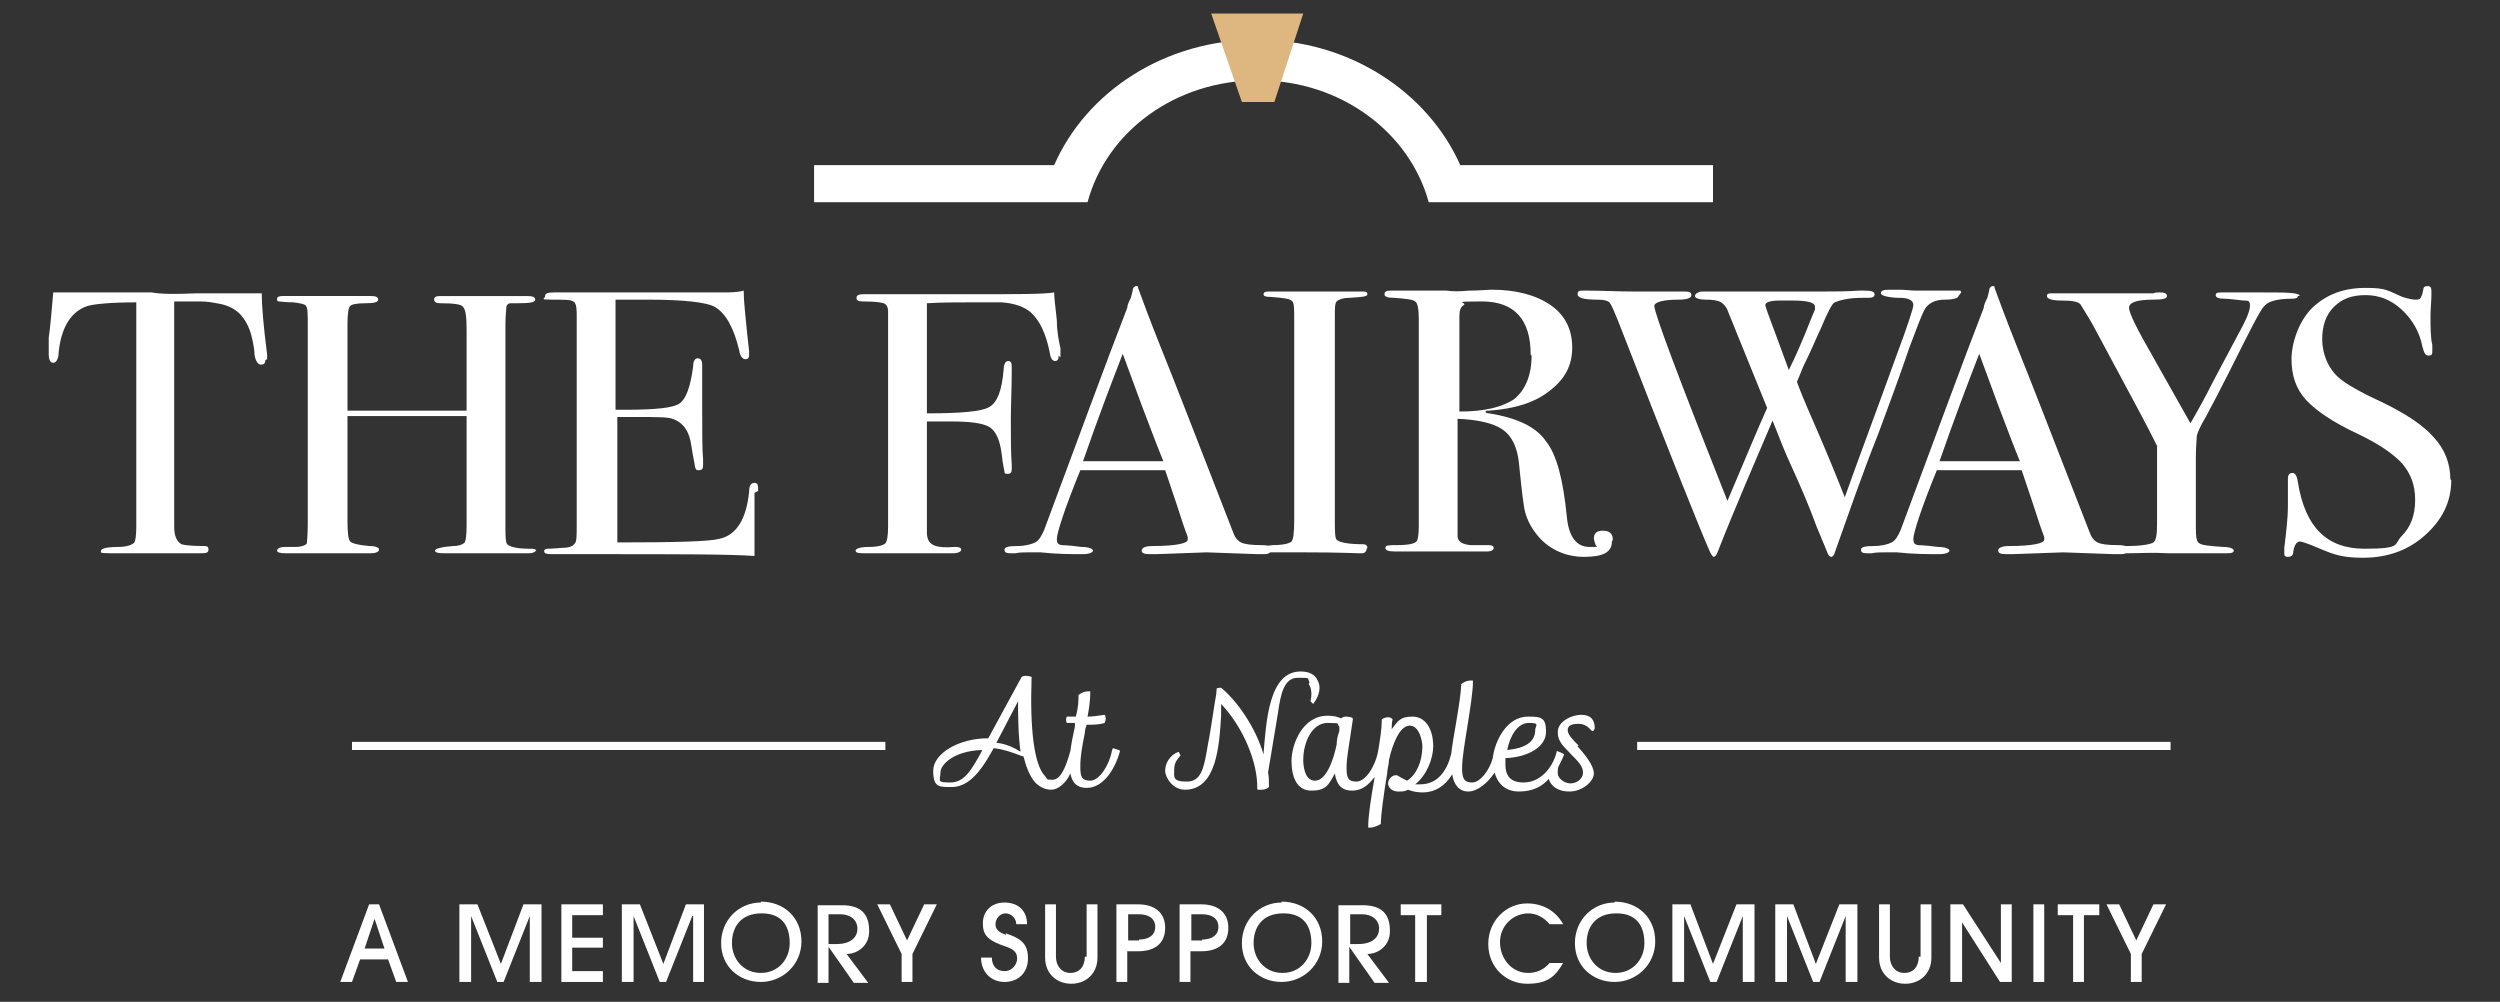 <?xml version="1.0" encoding="UTF-8"?>
<svg id="Layer_1" xmlns="http://www.w3.org/2000/svg" version="1.1" viewBox="0 0 277 111">
  <rect x="0" y="0" width="277" height="111" fill="#333333" stroke="none"/>
  <!-- Generator: Adobe Illustrator 29.7.1, SVG Export Plug-In . SVG Version: 2.1.1 Build 8)  -->
  <defs>
    <style>
      .st0 {
        fill: #deb67f;
      }

      .st1 {
        fill: #fff;
      }
    </style>
  </defs>
  <g>
    <path class="st1" d="M29.4,39.9c0,.4-.2.5-.5.5s-.6-.4-.7-1.1c0-.5-.1-1-.2-1.5-.2-1-.5-1.8-1-2.5-.6-.9-1.6-1.5-3-1.7-.9-.2-1.6-.2-2.2-.2-1.4,0-2.2,0-2.5,0v25c0,1,.3,1.6.8,1.9.3.1,1.1.2,2.5.2.4,0,.5.1.5.4s-.2.4-.7.4-.4,0-.6,0c-1.8,0-3,0-3.7,0s-1.9,0-2.7,0c-.8,0-1.9,0-3.2,0s-1-.1-1-.3.6-.4,1.9-.4c.9,0,1.5-.2,1.8-.5.1-.2.2-.8.2-1.7v-24.9c-2.9,0-4.7.2-5.4.4-1.8.6-2.9,2.3-3.2,5.1,0,.8-.3,1.2-.6,1.2s-.5-.3-.5-.9,0-.6,0-.9v-1c.2-1.3.3-2.9.5-5h10.9c1.1.2,2.7.2,4.9.1h7.3c0,1.4.2,3.7.6,6.8,0,0,0,.2,0,.3,0,.1,0,.2,0,.2Z"/>
    <path class="st1" d="M59.4,60.9c0,.2-.3.4-.8.4h-9.5c-.6,0-.9-.1-.9-.3s.7-.4,2-.5c.7,0,1.1-.2,1.3-.4.1-.2.2-.8.2-1.9v-12.1h-13.2v11.7c0,1.2.1,2,.3,2.2.2.2.9.4,2.1.5.8,0,1.1.2,1.1.4s-.3.4-.9.4h-9.5c-.6,0-.9-.1-.9-.3s.3-.4.9-.4c.4,0,.8,0,1.2,0,.6,0,1.1-.2,1.2-.4,0-.1.1-.9.1-2.3v-21.8c0-1.2,0-2-.2-2.2-.1-.2-.6-.3-1.4-.4-.9,0-1.4-.1-1.6-.1-.2,0-.2-.1-.2-.3s.2-.3.6-.3.4,0,.7,0c.7,0,2.5,0,5.2,0s2.5,0,3.1,0c.2,0,.5,0,.8,0,.5,0,.8.1.8.4s-.5.4-1.4.4-1.5.1-1.7.3c-.2.2-.3.9-.3,2v9.6h13.2v-8.9c0-1.5-.1-2.3-.4-2.6-.2-.3-1.1-.4-2.5-.4-.4,0-.7-.1-.7-.4s.2-.4.7-.4h9.6c.6,0,.9.1.9.4s-.6.4-1.9.4c-.4,0-.7,0-.8,0-.3,0-.5.2-.5.5,0,.2-.1.9-.1,1.9v22c0,1.3,0,2.1.2,2.3.3.3,1.1.5,2.5.5.5,0,.7,0,.7.3Z"/>
    <path class="st1" d="M83.6,54.6c0,.1,0,.8,0,2,0,1.2,0,2.4,0,3.6v1.4c-2.9-.2-8.5-.2-17-.2h-5.5c-.6,0-.8-.1-.8-.3s0-.2.3-.3c0,0,.6,0,1.7-.1.8,0,1.2-.2,1.4-.5.2-.2.2-.9.2-2v-23.4c0-.8-.1-1.3-.4-1.4-.2-.2-1-.2-2.4-.2s-.7-.1-.7-.4.3-.4,1-.4h18.6c.9,0,1.7,0,2.4-.2,0,1.2.2,2.8.4,4.9l.2,1.8c0,.1,0,.3,0,.5s-.1.4-.4.4-.6-.3-.7-1c-.6-2.5-1.5-4.1-2.7-4.8-.9-.5-3.4-.8-7.4-.8h-3.6v12.2h1.1c3.3,0,5.3-.2,6-.7.7-.5,1.2-1.8,1.5-4.1,0-.6.2-.9.5-.9s.5.2.5.7,0,1.2,0,2.2c0,1,0,1.7,0,2.2,0,3,0,5,.1,6.1,0,.3,0,.5,0,.7,0,.4-.2.5-.5.5s-.3-.1-.4-.4c0-.2-.2-1-.4-2.3-.2-1.6-.9-2.6-2.1-3-.5-.2-1.9-.2-4.1-.2h-2v13.9c6.4,0,10.2-.1,11.3-.4,1.9-.4,3-2.2,3.3-5.2,0-.7.2-1,.6-1s.4.3.4.9Z"/>
    <path class="st1" d="M117.3,39.4c0,.4-.1.6-.4.6s-.5-.3-.6-1c-.4-2-1.1-3.5-2.1-4.4-.7-.6-1.8-1-3.2-1.1-.5,0-1.7,0-3.5,0s-3,0-4.8.1v12.2c3.7,0,6.1-.2,6.9-.7.9-.5,1.4-1.8,1.6-4.1,0-.6.2-1,.5-1s.4.2.4.6,0,.5,0,.6c0,1.9-.1,3.7-.1,5.3s0,3.8.1,5c0,.1,0,.3,0,.5,0,.3-.1.5-.4.5s-.4,0-.4-.2c0-.2-.2-.8-.3-1.9-.2-1.7-.7-2.7-1.4-3.1s-2-.6-4.1-.6-2,0-2.8,0v12.3c0,.8.3,1.3,1,1.5.3.1,1,.2,2.1.1.5,0,.7.1.7.3s-.3.4-.9.4h-10c-.6,0-.8-.1-.8-.3s.5-.4,1.5-.4c1,0,1.6-.2,1.8-.4.2-.2.3-.9.3-1.9v-23.8c0-.5-.2-.8-.5-.9-.3-.1-1-.2-2.3-.2-.5,0-.7-.1-.7-.4s.3-.4.8-.4h.7c0,0,1.4,0,4.2,0h7.1c4.9,0,8,0,9.1-.2,0,.4.1,1.4.3,3.1,0,1.2.2,2.2.4,3.1,0,.4,0,.7,0,1Z"/>
    <path class="st1" d="M140.8,61c0,.2-.2.4-.7.4s-.6,0-.8,0l-5.6-.2-5.6.2c-.2,0-.4,0-.7,0-.6,0-.9-.1-.9-.4s.4-.5,1.2-.5c2.6,0,3.9-.3,3.9-.7s0-.1,0-.3l-.4-1.1-.2-.6c-.3-.9-.9-2.8-1.9-5.7h-9.4c-1.8,4.4-2.6,7-2.6,7.6s.2.6.5.7c0,0,.8,0,2.2.2.8,0,1.3.2,1.3.4s-.4.4-1.1.4c-1.3,0-2.9,0-4.7-.2-.4,0-.9,0-1.4,0s-.9,0-1.4.1c-.2,0-.4,0-.6,0-.4,0-.6-.1-.6-.4s.5-.4,1.4-.4c.9,0,1.6-.2,2-.4.4-.2.7-.7,1-1.4,3.8-10.2,6.8-18.4,9.2-24.6,0-.3.2-.7.4-1.1l.2-.8c0-.3.2-.5.4-.5s.2,0,.2.2c.4,1.1,1.2,3.3,2.6,6.8,1.1,2.7,3.7,9.4,7.9,20.2.2.6.5,1,.9,1.2.4.2,1.1.3,2.3.3.8,0,1.1.2,1.1.4ZM128.9,51.1c-.5-1.2-1.3-3.3-2.4-6.2l-2.1-5.7c-1.2,3.1-2.7,7-4.4,11.9h8.9Z"/>
    <path class="st1" d="M151.4,60.9c0,.2-.2.4-.5.4h-.4c-.2,0-2.2-.1-6-.1s-1.5,0-2.2,0c-.4,0-1,0-1.8,0s-.6-.1-.6-.4.4-.3,1.1-.4c1.2,0,1.9-.2,2.1-.4.2-.2.3-1,.3-2.4v-21.9c0-1.4,0-2.1-.2-2.3-.2-.3-1-.4-2.4-.5-.6,0-.8-.1-.8-.3s.2-.3.5-.3h6c.4,0,1.3,0,2.6,0h1.7c.5,0,.7,0,.7.3s-.7.3-2,.4c-.7,0-1.2.2-1.4.4-.2.2-.2.8-.2,1.7v22.1c0,1.6,0,2.4.2,2.6.3.3,1.3.5,2.9.5.3,0,.5.1.5.4Z"/>
    <path class="st1" d="M178.6,60c0,1.2-1,1.7-3.1,1.7s-4.1-.9-5.4-2.7c-.6-.8-.9-1.5-1.1-2.2-.2-.7-.4-2.5-.7-5.5-.2-1.8-.8-3-1.8-3.7-1-.7-2.7-1.1-5-1.2v13c0,.6.5.9,1.4,1,.3,0,.9,0,2,0,.4,0,.6.1.6.3s-.2.4-.7.4h-10.3c-.6,0-1-.1-1-.4s.4-.3,1.3-.3c1.4,0,2.1-.2,2.2-.5.1-.1.2-.7.2-1.6v-22.9c0-1.1-.1-1.8-.4-2-.2-.2-1-.3-2.3-.4-.7,0-1.1-.1-1.1-.4s.2-.4.7-.4.2,0,.4,0h5.8c.6.1,1.4.1,2.5,0,1.2,0,2-.1,2.5-.1,2.7,0,4.9.6,6.5,1.7,1.6,1.1,2.4,2.7,2.4,4.7s-.8,3.5-2.5,4.8c-1.6,1.3-3.9,2-6.7,2.2-.3,0-.4,0-.4.1,0,.1.1.2.4.2,3.1.5,5.2,1.5,6.3,3.1,1.2,1.5,1.9,4.3,2.3,8.3.2,2.3,1.1,3.4,2.5,3.4s.7,0,.7-.2,0,0,0,0c-.1-.3-.2-.6-.2-.7,0-.6.3-.9,1-.9s1.1.3,1.1,1ZM169.6,39.3c0-3.9-1.8-5.9-5.4-5.9s-1.6.1-2,.4c-.4.2-.5.7-.5,1.3v10.5c2.8,0,4.8-.5,6.1-1.4,1.2-1,1.9-2.6,1.9-4.8Z"/>
    <path class="st1" d="M217,32.8c0,.2-.5.4-1.5.4-1.1,0-1.8.4-2.2,1-.4.7-.9,2.1-1.7,4.2-1.3,3.8-2.5,7-3.5,9.7-1.8,4.5-3.3,8.9-4.8,13.1-.1.4-.3.5-.4.5s-.3-.1-.4-.4c-.1-.3-.5-1.2-1.2-2.9-.8-2.2-1.7-4.3-2.7-6.5-.8-1.7-1.5-3.5-2.2-5.3-2,4.7-4.1,9.5-6.1,14.6-.1.3-.3.5-.4.5s-.3-.2-.5-.7c-.9-2-4.3-10.5-10.1-25.4-.4-1-.7-1.7-.9-2-.2-.3-.7-.4-1.5-.4-1.4,0-2.1-.2-2.1-.6s.2-.4.7-.4.4,0,.5,0c1.5,0,3.2.1,5,.1s1,0,1.8,0c.9,0,2,0,3.4,0h.5c.5,0,.7.1.7.4s-.4.5-1.4.5c-1.8,0-2.7.3-2.7.7,0,.8,2.7,8,8.1,21.6,2-4.7,3.4-8.1,4.4-10.3l-4.3-10.6c-.2-.6-.5-.9-.8-1.1-.3-.2-.9-.3-1.7-.3-.8,0-1.2-.2-1.2-.4s.3-.5.9-.5,1,0,1.7,0c.7,0,1.8,0,3.5,0h8.2c1.1,0,2.4,0,3.9-.1.2,0,.4,0,.6,0,.7,0,1.1.1,1.1.4s-.2.4-.7.4h-.7c-1.3,0-2.3.2-3,.5-.3.1-.8,1.1-1.6,3-.4.8-.9,2.1-1.8,3.9-.2.4-.4,1-.8,1.9.2.6.8,2.1,1.9,4.6,1.4,3.2,2.5,5.9,3.4,8.2,1.6-4.5,3.6-9.8,5.8-15.9,1.2-3.2,1.8-5.1,1.8-5.4,0-.5-.5-.8-1.5-.8s-2.1-.2-2.1-.5.3-.4.9-.4.9,0,1.2,0c.6,0,1.2.1,1.8.1h3.5c.9,0,1.4,0,1.4,0,0,0,.1.1.1.2ZM198.5,33.3h-1.3c-1.1,0-1.6.2-1.6.5s.9,2.5,2.6,7.2c.7-1.4,1.5-3.2,2.4-5.5.1-.3.3-.7.5-1.2v-.3c0-.5-.8-.7-2.6-.7Z"/>
    <path class="st1" d="M235.7,61c0,.2-.2.4-.7.4s-.6,0-.8,0l-5.6-.2-5.6.2c-.2,0-.4,0-.7,0-.6,0-.9-.1-.9-.4s.4-.5,1.2-.5c2.6,0,3.9-.3,3.9-.7s0-.1,0-.3l-.4-1.1-.2-.6c-.3-.9-.9-2.8-1.9-5.7h-9.4c-1.8,4.4-2.6,7-2.6,7.6s.2.6.5.7c0,0,.8,0,2.2.2.8,0,1.3.2,1.3.4s-.4.4-1.1.4c-1.3,0-2.9,0-4.7-.2-.4,0-.9,0-1.4,0s-.9,0-1.4.1c-.2,0-.4,0-.6,0-.4,0-.6-.1-.6-.4s.5-.4,1.4-.4c.9,0,1.6-.2,2-.4.4-.2.7-.7,1-1.4,3.8-10.2,6.8-18.4,9.2-24.6,0-.3.2-.7.4-1.1l.2-.8c0-.3.2-.5.4-.5s.2,0,.2.2c.4,1.1,1.2,3.3,2.6,6.8,1.1,2.7,3.7,9.4,7.9,20.2.2.6.5,1,.9,1.2.4.2,1.1.3,2.3.3.8,0,1.1.2,1.1.4ZM223.8,51.1c-.5-1.2-1.3-3.3-2.4-6.2l-2.1-5.7c-1.2,3.1-2.7,7-4.4,11.9h8.9Z"/>
    <path class="st1" d="M254.6,32.8c0,.2-.2.3-.7.3-1.6,0-2.6.3-3,.8-.4.3-1.6,2.7-3.8,7.1-1,2-1.9,3.7-2.7,5.2-.6,1-.9,1.7-1,2.1,0,.4-.1,1.2-.1,2.4v7.9c0,.9.1,1.5.4,1.6.2.2,1.1.3,2.6.4.8,0,1.2.2,1.2.4s-.2.3-.6.3h-6.7c-1.7-.1-3.1,0-4.3,0-.2,0-.4,0-.6,0-.4,0-.6-.1-.6-.4s.3-.4,1-.4c1.6,0,2.6-.2,2.9-.4.3-.2.4-.9.4-2v-8.7c-.3-.6-1.1-2.2-2.5-4.8l-4.4-8.2c-.4-.8-1-1.7-1.6-2.7-.3-.3-1-.4-2.1-.4s-1.6-.2-1.6-.5.2-.3.7-.3,1.8,0,3.7,0c1.1,0,1.8,0,2.3,0h5.1c.2-.1.4-.1.7-.1.5,0,.8.1.8.4s-.5.4-1.5.4c-1.8,0-2.7.3-2.7.9s.9,2.4,2.8,5.7l4,7.1c.7-1.2,1.6-2.8,2.5-4.6l2.6-4.9c1-1.8,1.5-2.9,1.5-3.5s-.2-.6-.7-.6c-1-.1-1.7-.2-2.1-.2-.6,0-1-.1-1-.4s.3-.3.8-.3h4c3,0,4.5,0,4.5.4Z"/>
    <path class="st1" d="M271.6,53.2c0,2.4-1,4.4-2.9,6.1-1.9,1.7-4.2,2.5-6.9,2.5s-3.5-.5-5.7-1.4c-.6-.2-1-.4-1.3-.4s-.6.4-.7,1.1c0,.4-.2.6-.6.6s-.4-.2-.4-.5,0-.4,0-.5c.2-1.7.4-3.2.4-4.7s0-1,0-2.3c0-.2,0-.4,0-.7,0-.4.2-.6.5-.6s.5.3.6,1c.8,5,3.2,7.4,7.4,7.4s3.2-.5,4.1-1.4c1-1,1.5-2.3,1.5-4s-.5-2.9-1.4-4c-1-1.1-2.6-2.2-4.9-3.3-2.8-1.3-4.7-2.6-5.8-3.8-1.1-1.2-1.6-2.7-1.6-4.5s.8-4.2,2.3-5.7c1.6-1.5,3.5-2.2,5.9-2.2s2.4.3,4.1,1c.6.2,1.1.3,1.4.3s.5,0,.6-.2c.1-.1.2-.4.3-.9,0-.3.2-.4.5-.4s.4.2.4.5,0,.4,0,.5c0,.7-.1,1.5-.1,2.4s0,2.4.2,3.1v.7c0,.3,0,.5-.4.5s-.5-.3-.7-1c-.3-1.6-1.1-3-2.3-4.1-1.2-1.1-2.5-1.6-4-1.6s-2.6.4-3.5,1.3c-.9.9-1.3,2.1-1.3,3.6s.6,3.2,1.9,4.3c.7.6,2.2,1.5,4.6,2.6,2.7,1.3,4.7,2.6,5.9,4,1.2,1.3,1.8,2.9,1.8,4.6Z"/>
  </g>
  <g>
    <path class="st1" d="M123.2,83.2c-.3,1.6-1.4,3.3-2.4,3.3s-1.1-.5-1.1-1.6.2-2.2.5-3.7c0-.3.1-.6.2-.9.7,0,1.4,0,2-.2h0s0,0,0,0c.1-.2.2-.6,0-.9h0c0,0,0,0,0,0-.7.1-1.3.2-1.9.2.2-1,.3-2,.3-2.6v-.2h-.2c-.4,0-.7.1-1.1.4h0c0,.6,0,1.3-.3,2.4-.3,0-.6,0-1,0h0s0,0,0,0c-.1.2-.1.5,0,.7h0c0,0,0,0,0,0,.3,0,.6,0,.9,0v.4c-.2.9-.4,1.9-.5,2.7-.6,2.2-1.2,3.2-2,3.2s-.5-.1-.8-.4c-1.2-1.2-1.7-5.1-1.5-10.9h0c0,0,0-.1,0-.1-.2-.1-.8-.2-1.1,0l-3.7,6.8h0c-3.3,0-6.1,1.7-6.1,3.6s.7,1.8,2.1,1.8c2.3,0,3.8-2.9,4.6-4.3,1,.1,1.9.4,3.2.9h.1c0,0,0,0,0,0,0,0,0,0,0,0,.3,1.2.7,2.2,1.3,2.9.5.5,1.1.8,1.8.8s1.6-.7,2.1-1.8c.2,1.1.8,1.6,1.8,1.6,1.9,0,3.2-2.2,3.7-4.1h0c0-.1-.8-.3-.8-.3h0ZM108.8,83.2c-1.1,2-1.9,3.5-3.5,3.5s-1.1-.2-1.1-1.1,1.5-2.4,4.6-2.5ZM113.1,83.3h0c-.8-.5-1.7-.9-2.7-1l2.4-4.6c0,1.3,0,3.7.3,5.8,0,0,0,0,0-.1Z"/>
    <path class="st1" d="M145,75.8c.3.4.4,1.1.2,1.9h0c0,0,.3.3.3.3h0c.7-.9.9-1.9.5-2.6-.3-.7-1-1-1.9-1-3.5,0-3.8,5.5-4.1,9.1,0,0,0,0,0,.1-.9-3.1-3-6-4.7-7.4h0s0,0,0,0c-.1,0-.4,0-.5.1h0s0,.1,0,.1c0,.5-.2,1.3-.3,2.1-.2,1.2-.4,2.7-.7,4.2-.4,2.4-.7,3.9-2.3,3.9s-1.4-.5-1.4-1.3.3-1.1.7-1.6h0c0,0-.2-.4-.2-.4h0c-1.1.4-1.5,1.4-1.5,2.1s.8,2.1,2.2,2.1c3.5,0,3.8-4.9,4-8.2,0-.4,0-.9,0-1.3,2.4,2.5,4.1,6.5,4,9.4h0c0,.1.1.1.1.1.1,0,.3,0,.4,0,.3,0,.6-.1.8-.3h0c0-.5,0-1.2-.1-1.6.2-1.2.6-3.6,1.1-6.6.3-2.2.7-3.9,2.2-3.9s1,0,1.3.5Z"/>
    <path class="st1" d="M174.9,82.6c-.6-.6-1.2-1.2-1.2-1.7s.4-.7,1.2-.7,1.2.5,1.5.8h0c0,0,0,0,0,0,.1,0,.2,0,.3-.3,0-1-.5-1.5-1.5-1.5s-2.6.7-2.6,1.9.8,1.7,1.5,2.5c.7.7,1.3,1.3,1.3,2s-.7,1.2-1.4,1.2-1.4-.6-1.4-1.1,0-.7.2-1h0s0,0,0,0c0,0,0,0,0,0,.2-.4.4-.8.5-1.1h0c0-.1-.8-.4-.8-.4h0c-.3,1.5-1.6,3.5-3.7,3.5s-2-1.6-2-2.3,0-.3,0-.4c2.6-.1,4.5-1.3,4.5-2.9s-.5-1.7-2-1.7c-2.4,0-3.7,2.8-3.9,4.6-.4,1.4-1.4,2.7-2.3,2.7s-1.1-.5-1.1-1.6.3-2.8.6-4.7c.3-1.9.6-3.8.6-4.8v-.2h-.2c-.4,0-.7.1-1.1.4h0c0,.9-.3,2.7-.6,4.5-.2,1.1-.4,2.3-.5,3.2-.4,1.7-1.4,3.4-3.4,3.4s-.4,0-.6,0c1.3-1,2-2.9,2-4.2,0-2-.9-3.3-2.3-3.3s-1.6.5-2.3,1.4c0-.3,0-.7.1-1.1h0c0,0,0,0,0,0-.3-.4-.9-.2-1.2,0h0s0,.1,0,.1c0,1-.2,2.2-.4,3.4h0c-.3,1.7-1.4,3.4-2.4,3.4s-1.1-.5-1.1-1.6.3-2.5.7-5.3h0c0-.1-.1-.2-.1-.2-.4-.1-.9-.2-1.2.1-.4-.2-.9-.3-1.5-.3-2.8,0-4,3.2-4,5s.6,3.3,2.2,3.3,1.9-.6,2.6-1.9c.2,1.3.8,1.9,1.9,1.9s1.8-.6,2.5-1.5c0,0,0,0,0,.1-.4,2.2-.7,4.3-.7,5.3v.2s.2,0,.2,0c.5,0,1-.3,1.2-.4h0c0-1,.3-3.2.7-5.6,0-.5.2-1,.2-1.5.4-1.8,1.2-3.8,2.3-3.8s1.4,1.8,1.4,2.3c0,1.7-.7,3.2-1.7,3.8-.4-.2-.8-.4-1.1-.6h-.2c0,0,0,0,0,0-.3,0-.8.4-.8.9s.5.9,1.1.9.7,0,1.1-.2c.5.2,1.1.3,1.6.3,1.4,0,2.5-.7,3.3-2,.2,1.2.8,1.9,1.8,1.9s2.2-1,2.9-2.1c.3,1.1,1.1,2.1,2.7,2.1s2.6-.6,3.3-1.4c.2.7.9,1.4,2.3,1.4s2.7-1.1,2.7-2-1-2.1-1.8-3ZM170.1,80.9c0,1.3-1.1,2-3.1,2.2.3-1.5,1.1-3,2.4-3s.7.3.7.8ZM148.4,80.5v.5c-.2.5-.3,1.1-.3,1.5-.4,1.9-1.2,4-2.4,4s-1.3-1.8-1.3-2.3c0-2,1-4.1,2.7-4.1s.9.1,1.3.4Z"/>
  </g>
  <g>
    <rect class="st1" x="39" y="82.2" width="59.1" height=".9"/>
    <rect class="st1" x="181.4" y="82.2" width="59.1" height=".9"/>
  </g>
  <path class="st1" d="M161.8,18.3c-3.6-8.1-12.3-13.9-22.5-13.9s-18.9,5.7-22.5,13.9h-26.6v4.1h30.2s.1,0,.1,0c2.1-7.8,9.7-13.5,18.9-13.5s16.8,5.8,18.9,13.5h.6s30.9,0,30.9,0v-4.1h-27.8Z"/>
  <polygon class="st0" points="134.2 1.5 144.4 1.5 141.2 11.3 137.6 11.3 134.2 1.5"/>
  <g>
    <path class="st1" d="M40.9,100.2l-3.2,8.6h1.3l.9-2.5h3.1l.9,2.5h1.3l-3.2-8.6h-1.1ZM40.4,105.1l1.1-3.3h0l1.1,3.3h-2.2Z"/>
    <polygon class="st1" points="55.5 106.8 52.9 100.2 50.9 100.2 50.9 108.8 52.2 108.8 52.2 101.5 52.2 101.5 55.1 108.8 55.8 108.8 58.7 101.5 58.7 101.5 58.7 108.8 60 108.8 60 100.2 58 100.2 55.5 106.8"/>
    <polygon class="st1" points="62.2 108.8 66.8 108.8 66.8 107.6 63.4 107.6 63.4 105 66.8 105 66.8 103.9 63.4 103.9 63.4 101.4 66.8 101.4 66.8 100.2 62.2 100.2 62.2 108.8"/>
    <polygon class="st1" points="73.5 106.8 70.9 100.2 68.9 100.2 68.9 108.8 70.2 108.8 70.2 101.5 70.2 101.5 73.1 108.8 73.8 108.8 76.7 101.5 76.8 101.5 76.8 108.8 78 108.8 78 100.2 76 100.2 73.5 106.8"/>
    <path class="st1" d="M84.3,100c-2.4,0-4.4,1.9-4.4,4.5s2,4.3,4.4,4.3,4.5-1.9,4.5-4.5-1.9-4.4-4.5-4.4ZM84.3,107.8c-2,0-3.2-1.6-3.2-3.3s.9-3.3,3.3-3.3,3.1,1.6,3.1,3.3-1.2,3.3-3.2,3.3Z"/>
    <path class="st1" d="M96.3,103.1c0-1.8-.9-2.8-3-2.8h-2.7v8.6h1.2v-4h0l2.8,4h1.6l-2.4-3.2c1.2,0,2.5-.9,2.5-2.5ZM92.7,104.6h-.9v-3.3h1.3c1.1,0,1.9.6,1.9,1.6s-.8,1.7-2.3,1.7Z"/>
    <polygon class="st1" points="100.5 104.2 98.6 100.2 97.2 100.2 99.9 105.7 99.9 108.8 101.1 108.8 101.1 105.7 103.8 100.2 102.4 100.2 100.5 104.2"/>
    <path class="st1" d="M111.5,103.6c-.8-.3-1.2-.6-1.2-1.2s.5-1.2,1.1-1.2,1.2.5,1.2,1.2h1.2c0-1.5-1-2.4-2.5-2.4s-2.4,1-2.4,2.3.5,1.9,2.6,2.6c.9.3,1.2.7,1.2,1.3s-.5,1.4-1.4,1.4-1.4-.6-1.4-1.5h-1.2c0,1.6,1.1,2.7,2.6,2.7s2.6-1,2.6-2.6-.7-2.2-2.5-2.8Z"/>
    <path class="st1" d="M120.2,106c0,1.1-.6,1.8-1.6,1.8s-1.6-.8-1.6-1.8v-5.8h-1.2v5.9c0,1.8,1.3,2.9,2.9,2.9s2.9-1.1,2.9-2.9v-5.9h-1.2v5.8Z"/>
    <path class="st1" d="M126.2,100.2h-2.5v8.6h1.2v-3.4h1.2c1.9,0,3-.9,3-2.6s-1.2-2.6-3-2.6ZM126.2,104.2h-1.2v-2.9h1.2c1.1,0,1.8.5,1.8,1.4s-.7,1.4-1.8,1.4Z"/>
    <path class="st1" d="M133.2,100.2h-2.5v8.6h1.2v-3.4h1.2c1.9,0,3-.9,3-2.6s-1.2-2.6-3-2.6ZM133.2,104.2h-1.2v-2.9h1.2c1.1,0,1.8.5,1.8,1.4s-.7,1.4-1.8,1.4Z"/>
    <path class="st1" d="M142,100c-2.4,0-4.4,1.9-4.4,4.5s2,4.3,4.4,4.3,4.5-1.9,4.5-4.5-1.9-4.4-4.5-4.4ZM142.1,107.8c-2,0-3.2-1.6-3.2-3.3s.9-3.3,3.3-3.3,3.1,1.6,3.1,3.3-1.2,3.3-3.2,3.3Z"/>
    <path class="st1" d="M154,103.1c0-1.8-.9-2.8-3-2.8h-2.7v8.6h1.2v-4h0l2.8,4h1.6l-2.4-3.2c1.2,0,2.5-.9,2.5-2.5ZM150.5,104.6h-.9v-3.3h1.3c1.1,0,1.9.6,1.9,1.6s-.8,1.7-2.3,1.7Z"/>
    <polygon class="st1" points="155.2 101.4 156.8 101.4 156.8 108.8 158.1 108.8 158.1 101.4 159.7 101.4 159.7 100.2 155.2 100.2 155.2 101.4"/>
    <path class="st1" d="M169.3,101.2c1,0,1.8.5,2.4,1.2h1.5c-.9-1.6-2.4-2.3-4-2.3-2.3,0-4.3,1.9-4.3,4.5s2,4.4,4.3,4.4,3.1-.8,4-2.3h-1.5c-.7.8-1.5,1.1-2.4,1.1-1.8,0-3.1-1.6-3.1-3.4s1.4-3.2,3.2-3.2Z"/>
    <path class="st1" d="M178.9,100c-2.4,0-4.4,1.9-4.4,4.5s2,4.3,4.4,4.3,4.5-1.9,4.5-4.5-1.9-4.4-4.5-4.4ZM179,107.8c-2,0-3.2-1.6-3.2-3.3s.9-3.3,3.3-3.3,3.1,1.6,3.1,3.3-1.2,3.3-3.2,3.3Z"/>
    <polygon class="st1" points="189.8 106.8 187.3 100.2 185.3 100.2 185.3 108.8 186.6 108.8 186.6 101.5 186.6 101.5 189.5 108.8 190.2 108.8 193.1 101.5 193.1 101.5 193.1 108.8 194.4 108.8 194.4 100.2 192.4 100.2 189.8 106.8"/>
    <polygon class="st1" points="201.2 106.8 198.7 100.2 196.7 100.2 196.7 108.8 198 108.8 198 101.5 198 101.5 200.9 108.8 201.6 108.8 204.5 101.5 204.5 101.5 204.5 108.8 205.8 108.8 205.8 100.2 203.8 100.2 201.2 106.8"/>
    <path class="st1" d="M212.6,106c0,1.1-.6,1.8-1.6,1.8s-1.6-.8-1.6-1.8v-5.8h-1.2v5.9c0,1.8,1.3,2.9,2.9,2.9s2.9-1.1,2.9-2.9v-5.9h-1.2v5.8Z"/>
    <polygon class="st1" points="221.7 106.7 221.7 106.7 217.5 100.2 216.1 100.2 216.1 108.8 217.4 108.8 217.4 102.2 217.4 102.2 221.6 108.8 222.9 108.8 222.9 100.2 221.7 100.2 221.7 106.7"/>
    <rect class="st1" x="225.3" y="100.2" width="1.2" height="8.6"/>
    <polygon class="st1" points="228 101.4 229.7 101.4 229.7 108.8 230.9 108.8 230.9 101.4 232.6 101.4 232.6 100.2 228 100.2 228 101.4"/>
    <polygon class="st1" points="238.6 100.2 236.7 104.2 234.8 100.2 233.4 100.2 236.1 105.7 236.1 108.8 237.3 108.8 237.3 105.7 240 100.2 238.6 100.2"/>
  </g>
</svg>